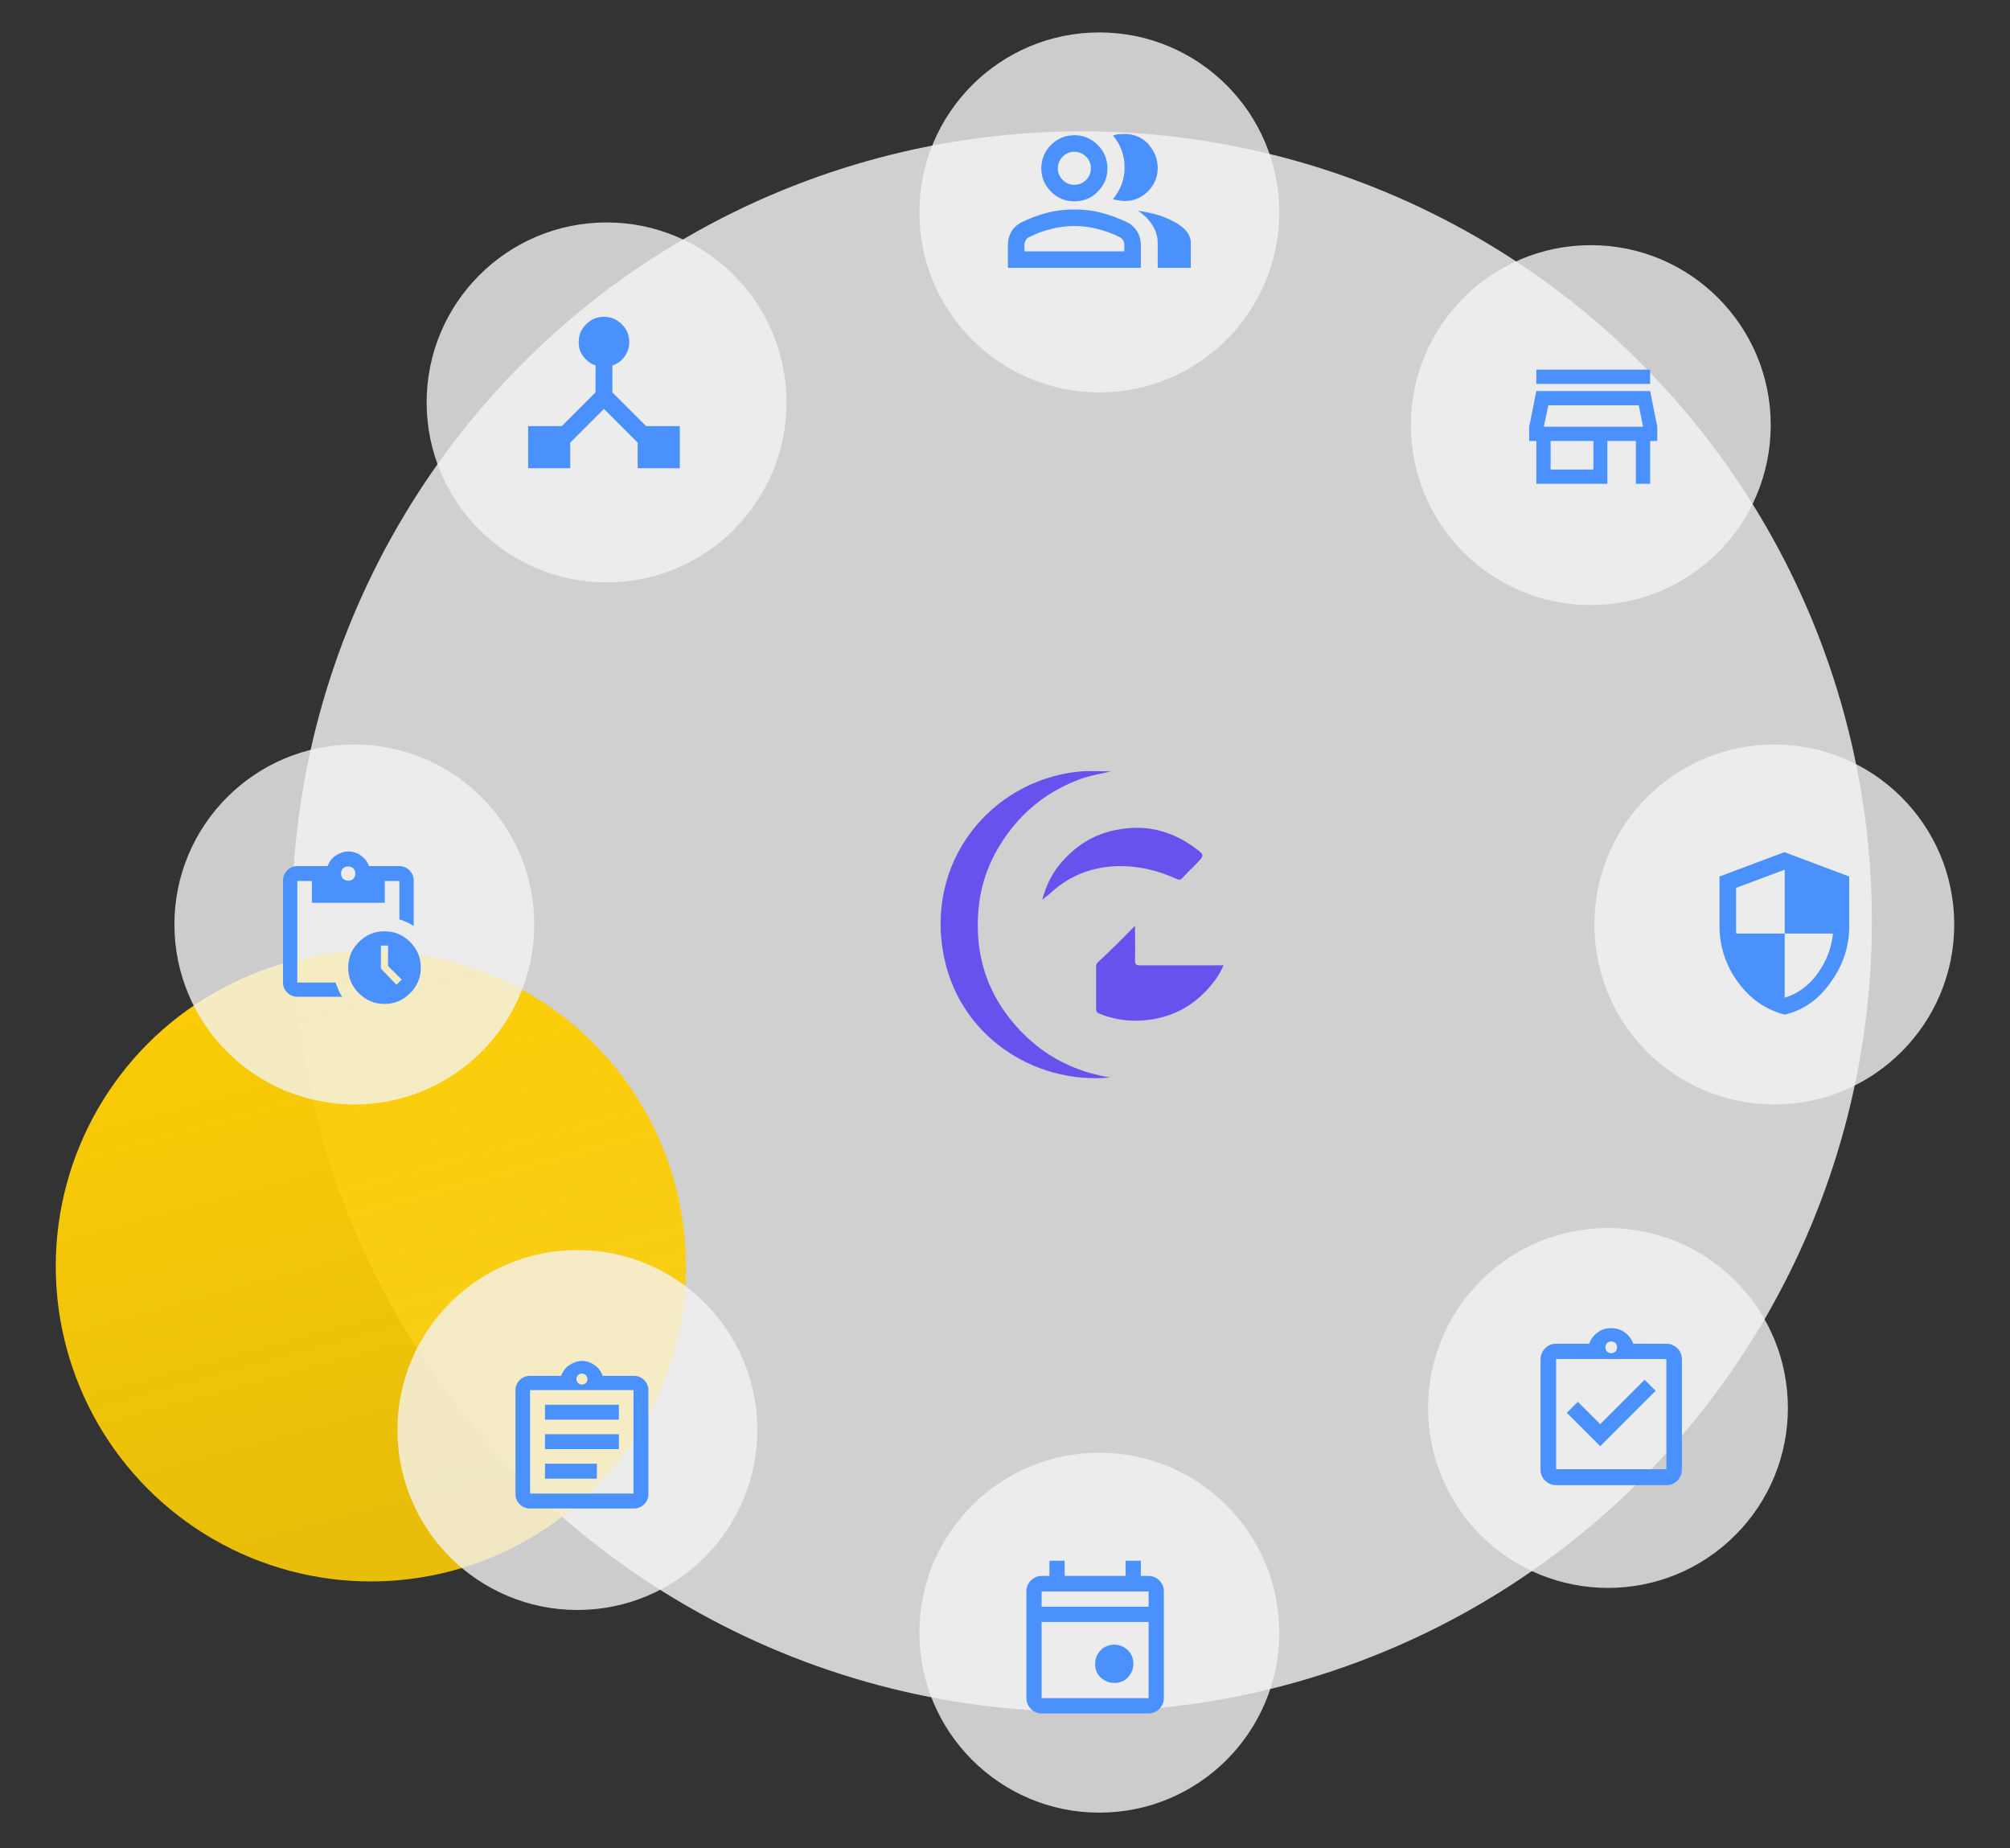 <?xml version="1.0" encoding="utf-8"?>
<!-- Generator: Adobe Illustrator 26.4.1, SVG Export Plug-In . SVG Version: 6.00 Build 0)  -->
<svg version="1.1" id="Livello_1" xmlns="http://www.w3.org/2000/svg" xmlns:xlink="http://www.w3.org/1999/xlink" x="0px" y="0px"
	 viewBox="0 0 620 570" style="enable-background:new 0 0 620 570;" xml:space="preserve">
<rect x="0" y="0" width="620" height="570" fill="#333333" stroke="none"/>
<style type="text/css">
	.st0{opacity:0.8;fill:#F7F7F7;enable-background:new    ;}
	.st1{fill:url(#SVGID_1_);}
	.st2{opacity:0.79;}
	.st3{fill:#F4F4F4;}
	.st4{fill:#6852ED;}
	.st5{fill:#4A91FD;}
</style>
<circle class="st0" cx="333.7" cy="284.2" r="243.7"/>
<linearGradient id="SVGID_1_" gradientUnits="userSpaceOnUse" x1="-5897.728" y1="113.436" x2="-5897.728" y2="112.435" gradientTransform="matrix(187.718 -50.299 -50.299 -187.718 1112898.875 -275080.375)">
	<stop  offset="0" style="stop-color:#FCCD05"/>
	<stop  offset="1" style="stop-color:#FCCD05;stop-opacity:0.9"/>
</linearGradient>
<circle class="st1" cx="114.4" cy="390.5" r="97.2"/>
<g class="st2">
	<circle class="st3" cx="339.1" cy="65.5" r="55.5"/>
</g>
<g transform="translate(268 433)">
</g>
<g class="st2">
	<circle class="st3" cx="339.1" cy="503.5" r="55.5"/>
</g>
<g transform="translate(476 214)">
</g>
<g class="st2">
	<circle class="st3" cx="547.3" cy="285.1" r="55.5"/>
</g>
<g class="st2">
	<circle class="st3" cx="109.3" cy="285.1" r="55.5"/>
</g>
<g class="st2">
	<circle class="st3" cx="490.7" cy="131.1" r="55.5"/>
</g>
<g class="st2">
	<circle class="st3" cx="178.1" cy="441" r="55.5"/>
</g>
<g class="st2">
	<circle class="st3" cx="187.1" cy="124.1" r="55.5"/>
</g>
<g class="st2">
	
		<ellipse transform="matrix(0.707 -0.707 0.707 0.707 -161.722 477.968)" class="st3" cx="496.1" cy="434.2" rx="55.5" ry="55.5"/>
</g>
<g>
	<path class="st4" d="M334.6,237.8c2.7,0,5.4,0,8.1,0.1c-3.1,0.7-6.2,1.2-9.3,2.3c-9.9,3.6-17.9,9.8-23.8,18.6
		c-4.1,6.1-6.7,12.7-7.6,20c-1.9,16.1,3,30,14.9,41.2c6.9,6.5,15.1,10.3,24.3,12.1c0.2,0,0.4,0,0.6,0.1c0.2,0,0.4,0,0.6,0.1
		c-23.6,2.2-47.4-13.1-51.6-39.3C286,263.1,308.1,239.4,334.6,237.8z"/>
	<path class="st4" d="M350.1,285.5c0,3.8,0.1,7.2,0,10.7c0,1.3,0.4,1.5,1.6,1.5c8,0,16,0,24.1,0c0.5,0,1,0,1.6,0
		c-0.9,2.1-2,3.9-3.4,5.6c-5,6.3-11.6,10.2-19.6,11.2c-5.3,0.7-10.4,0.1-15.3-1.9c-0.7-0.3-1-0.6-1-1.4c0-4.3,0-8.7,0-13
		c0-0.6,0.2-1.1,0.6-1.5C342.5,293.2,346.2,289.5,350.1,285.5z"/>
	<path class="st4" d="M321.5,277.5c1.2-4.7,3.3-8.7,6.3-12c4.4-4.9,9.7-8.2,16.2-9.5c9-1.9,17.1,0,24.5,5.4c3.1,2.3,3.1,2.3,0.4,5.1
		c-1.4,1.4-2.8,2.7-4.1,4.2c-0.6,0.7-1.2,0.7-2,0.3c-5.7-2.6-11.7-4-17.9-3.9c-8.2,0.2-15.3,3-21.3,8.7
		C323,276.2,322.4,276.7,321.5,277.5z"/>
</g>
<path class="st5" d="M162.9,144.4v-13h10.4l10.4-10.4v-8.3c-1.6-0.6-2.8-1.5-3.8-2.8c-1-1.3-1.4-2.8-1.4-4.4c0-2.2,0.8-4,2.3-5.5
	c1.5-1.5,3.3-2.3,5.5-2.3s4,0.8,5.5,2.3c1.5,1.5,2.3,3.3,2.3,5.5c0,1.6-0.5,3.1-1.4,4.4s-2.2,2.3-3.8,2.8v8.3l10.4,10.4h10.4v13h-13
	v-7.9l-10.4-10.4l-10.4,10.4v7.9H162.9z"/>
<path class="st5" d="M310.9,82.6v-7.2c0-1.5,0.4-2.8,1.1-4c0.7-1.2,1.7-2.1,3-2.8c2.7-1.3,5.3-2.3,8.1-3c2.7-0.7,5.5-1,8.3-1
	s5.6,0.3,8.3,1c2.7,0.7,5.4,1.7,8.1,3c1.2,0.6,2.2,1.6,3,2.8c0.7,1.2,1.1,2.6,1.1,4v7.2H310.9z M357.1,82.6v-7.7
	c0-1.9-0.5-3.7-1.6-5.4c-1-1.7-2.5-3.2-4.5-4.5c2.2,0.3,4.2,0.7,6.2,1.3s3.7,1.4,5.4,2.3c1.5,0.9,2.7,1.8,3.5,2.9
	c0.8,1,1.2,2.2,1.2,3.4v7.7H357.1z M331.4,62.1c-2.8,0-5.2-1-7.2-3c-2-2-3-4.4-3-7.2s1-5.2,3-7.2c2-2,4.4-3,7.2-3s5.2,1,7.2,3
	c2,2,3,4.4,3,7.2s-1,5.2-3,7.2C336.7,61.1,334.2,62.1,331.4,62.1z M357.1,51.8c0,2.8-1,5.2-3,7.2c-2,2-4.4,3-7.2,3
	c-0.5,0-1.1-0.1-1.8-0.2c-0.7-0.1-1.3-0.2-1.8-0.4c1.2-1.4,2-2.9,2.7-4.6c0.6-1.7,0.9-3.4,0.9-5.2s-0.3-3.5-0.9-5.2
	c-0.6-1.7-1.5-3.2-2.7-4.6c0.6-0.2,1.2-0.4,1.8-0.4s1.2-0.1,1.8-0.1c2.8,0,5.2,1,7.2,3C356.1,46.6,357.1,49,357.1,51.8z M316,77.5
	h30.8v-2.1c0-0.5-0.1-0.9-0.4-1.3c-0.2-0.4-0.5-0.7-0.9-0.9c-2.3-1.2-4.6-2-7-2.6c-2.4-0.6-4.7-0.9-7.1-0.9c-2.4,0-4.8,0.3-7.1,0.9
	c-2.4,0.6-4.7,1.4-7,2.6c-0.4,0.2-0.7,0.5-0.9,0.9c-0.2,0.4-0.4,0.8-0.4,1.3V77.5z M331.4,57c1.4,0,2.6-0.5,3.6-1.5s1.5-2.2,1.5-3.6
	s-0.5-2.6-1.5-3.6s-2.2-1.5-3.6-1.5s-2.6,0.5-3.6,1.5s-1.5,2.2-1.5,3.6s0.5,2.6,1.5,3.6S330,57,331.4,57z"/>
<path class="st5" d="M473.9,118.4V114H509v4.4H473.9z M473.9,149.2V136h-2.2v-4.4l2.2-11H509l2.2,11v4.4H509v13.2h-4.4V136h-8.8
	v13.2H473.9z M478.3,144.8h13.2V136h-13.2V144.8z M476.2,131.6h30.6H476.2z M476.2,131.6h30.6l-1.3-6.6h-27.9L476.2,131.6z"/>
<path class="st5" d="M550.5,312.9c-5.8-1.5-10.6-4.8-14.4-10s-5.7-11-5.7-17.3v-15.3l20-7.5l20,7.5v15.3c0,6.3-1.9,12.1-5.7,17.3
	C561.1,308.1,556.4,311.5,550.5,312.9z M550.5,307.7c4.1-1.3,7.4-3.7,10.1-7.4c2.7-3.7,4.3-7.8,4.8-12.4h-14.9v-19.7l-15,5.6v13
	c0,0.3,0,0.7,0.1,1.1h14.9V307.7z"/>
<path class="st5" d="M493.6,446l17.1-17.1l-3.4-3.4l-13.7,13.7l-6.9-6.9l-3.4,3.4L493.6,446z M480,458c-1.3,0-2.5-0.5-3.4-1.4
	c-1-1-1.4-2.1-1.4-3.4v-34c0-1.3,0.5-2.5,1.4-3.4c1-1,2.1-1.4,3.4-1.4h10.2c0.5-1.5,1.4-2.6,2.6-3.5c1.2-0.9,2.6-1.3,4.2-1.3
	c1.5,0,2.9,0.4,4.2,1.3c1.2,0.9,2.1,2.1,2.6,3.5H514c1.3,0,2.5,0.5,3.4,1.4c1,1,1.4,2.1,1.4,3.4v34c0,1.3-0.5,2.5-1.4,3.4
	c-1,1-2.1,1.4-3.4,1.4H480z M480,453.1h34v-34h-34V453.1z M497,417.3c0.5,0,1-0.2,1.3-0.5c0.3-0.3,0.5-0.8,0.5-1.3s-0.2-1-0.5-1.3
	s-0.8-0.5-1.3-0.5s-1,0.2-1.3,0.5s-0.5,0.8-0.5,1.3s0.2,1,0.5,1.3C496.1,417.2,496.5,417.3,497,417.3z M480,453.1v-34V453.1z"/>
<path class="st5" d="M163.5,465.2c-1.3,0-2.3-0.4-3.2-1.3c-0.9-0.9-1.3-2-1.3-3.2v-31.9c0-1.3,0.4-2.3,1.3-3.2s2-1.3,3.2-1.3h9.6
	c0.5-1.4,1.3-2.5,2.5-3.3c1.2-0.8,2.5-1.3,3.9-1.3c1.4,0,2.7,0.4,3.9,1.3c1.2,0.8,2,1.9,2.5,3.3h9.6c1.3,0,2.3,0.4,3.2,1.3
	c0.9,0.9,1.3,2,1.3,3.2v31.9c0,1.3-0.4,2.3-1.3,3.2c-0.9,0.9-2,1.3-3.2,1.3H163.5z M163.5,460.6h31.9v-31.9h-31.9V460.6z M168.1,456
	h16v-4.6h-16V456z M168.1,446.9h22.8v-4.6h-22.8V446.9z M168.1,437.8h22.8v-4.6h-22.8V437.8z M179.5,427c0.5,0,0.9-0.2,1.2-0.5
	c0.3-0.3,0.5-0.7,0.5-1.2c0-0.5-0.2-0.9-0.5-1.2c-0.3-0.3-0.7-0.5-1.2-0.5c-0.5,0-0.9,0.2-1.2,0.5c-0.3,0.3-0.5,0.7-0.5,1.2
	c0,0.5,0.2,0.9,0.5,1.2C178.6,426.8,179,427,179.5,427z M163.5,460.6v-31.9V460.6z"/>
<path class="st5" d="M118.6,309.6c-3.1,0-5.7-1.1-7.9-3.3c-2.2-2.2-3.3-4.8-3.3-7.9c0-3.1,1.1-5.7,3.3-7.9c2.2-2.2,4.8-3.3,7.9-3.3
	c3.1,0,5.7,1.1,7.9,3.3c2.2,2.2,3.3,4.8,3.3,7.9c0,3.1-1.1,5.7-3.3,7.9C124.3,308.5,121.7,309.6,118.6,309.6z M122.3,303.7l1.6-1.6
	l-4.2-4.2v-6.3h-2.2v7.1L122.3,303.7z M91.8,307.4c-1.2,0-2.3-0.4-3.2-1.3s-1.3-1.9-1.3-3.2v-31.3c0-1.2,0.4-2.3,1.3-3.2
	s1.9-1.3,3.2-1.3h9.3c0.4-1.3,1.2-2.4,2.4-3.2s2.5-1.3,3.9-1.3c1.5,0,2.8,0.4,4,1.3s2,1.9,2.4,3.2h9.3c1.2,0,2.3,0.4,3.2,1.3
	s1.3,1.9,1.3,3.2v14c-0.7-0.5-1.4-0.9-2.1-1.2s-1.5-0.6-2.3-0.9v-11.8h-4.5v6.7H96.2v-6.7h-4.5v31.3h11.8c0.3,0.8,0.6,1.6,0.9,2.3
	c0.3,0.7,0.7,1.5,1.2,2.1H91.8z M107.4,271.6c0.6,0,1.2-0.2,1.6-0.6c0.4-0.4,0.6-1,0.6-1.6s-0.2-1.2-0.6-1.6c-0.4-0.4-1-0.6-1.6-0.6
	c-0.6,0-1.2,0.2-1.6,0.6c-0.4,0.4-0.6,1-0.6,1.6s0.2,1.2,0.6,1.6C106.2,271.4,106.8,271.6,107.4,271.6z"/>
<path class="st5" d="M343.7,519c-1.6,0-3-0.6-4.2-1.7s-1.7-2.5-1.7-4.2c0-1.6,0.6-3,1.7-4.2c1.1-1.1,2.5-1.7,4.2-1.7
	c1.6,0,3,0.6,4.2,1.7c1.1,1.1,1.7,2.5,1.7,4.2c0,1.6-0.6,3-1.7,4.2S345.3,519,343.7,519z M321.3,528.4c-1.3,0-2.4-0.5-3.3-1.4
	c-0.9-0.9-1.4-2-1.4-3.3v-33c0-1.3,0.5-2.4,1.4-3.3c0.9-0.9,2-1.4,3.3-1.4h2.4v-4.7h4.7v4.7h18.8v-4.7h4.7v4.7h2.4
	c1.3,0,2.4,0.5,3.3,1.4c0.9,0.9,1.4,2,1.4,3.3v33c0,1.3-0.5,2.4-1.4,3.3c-0.9,0.9-2,1.4-3.3,1.4H321.3z M321.3,523.7h33v-23.5h-33
	V523.7z M321.3,495.5h33v-4.7h-33V495.5z M321.3,495.5v-4.7V495.5z"/>
</svg>
